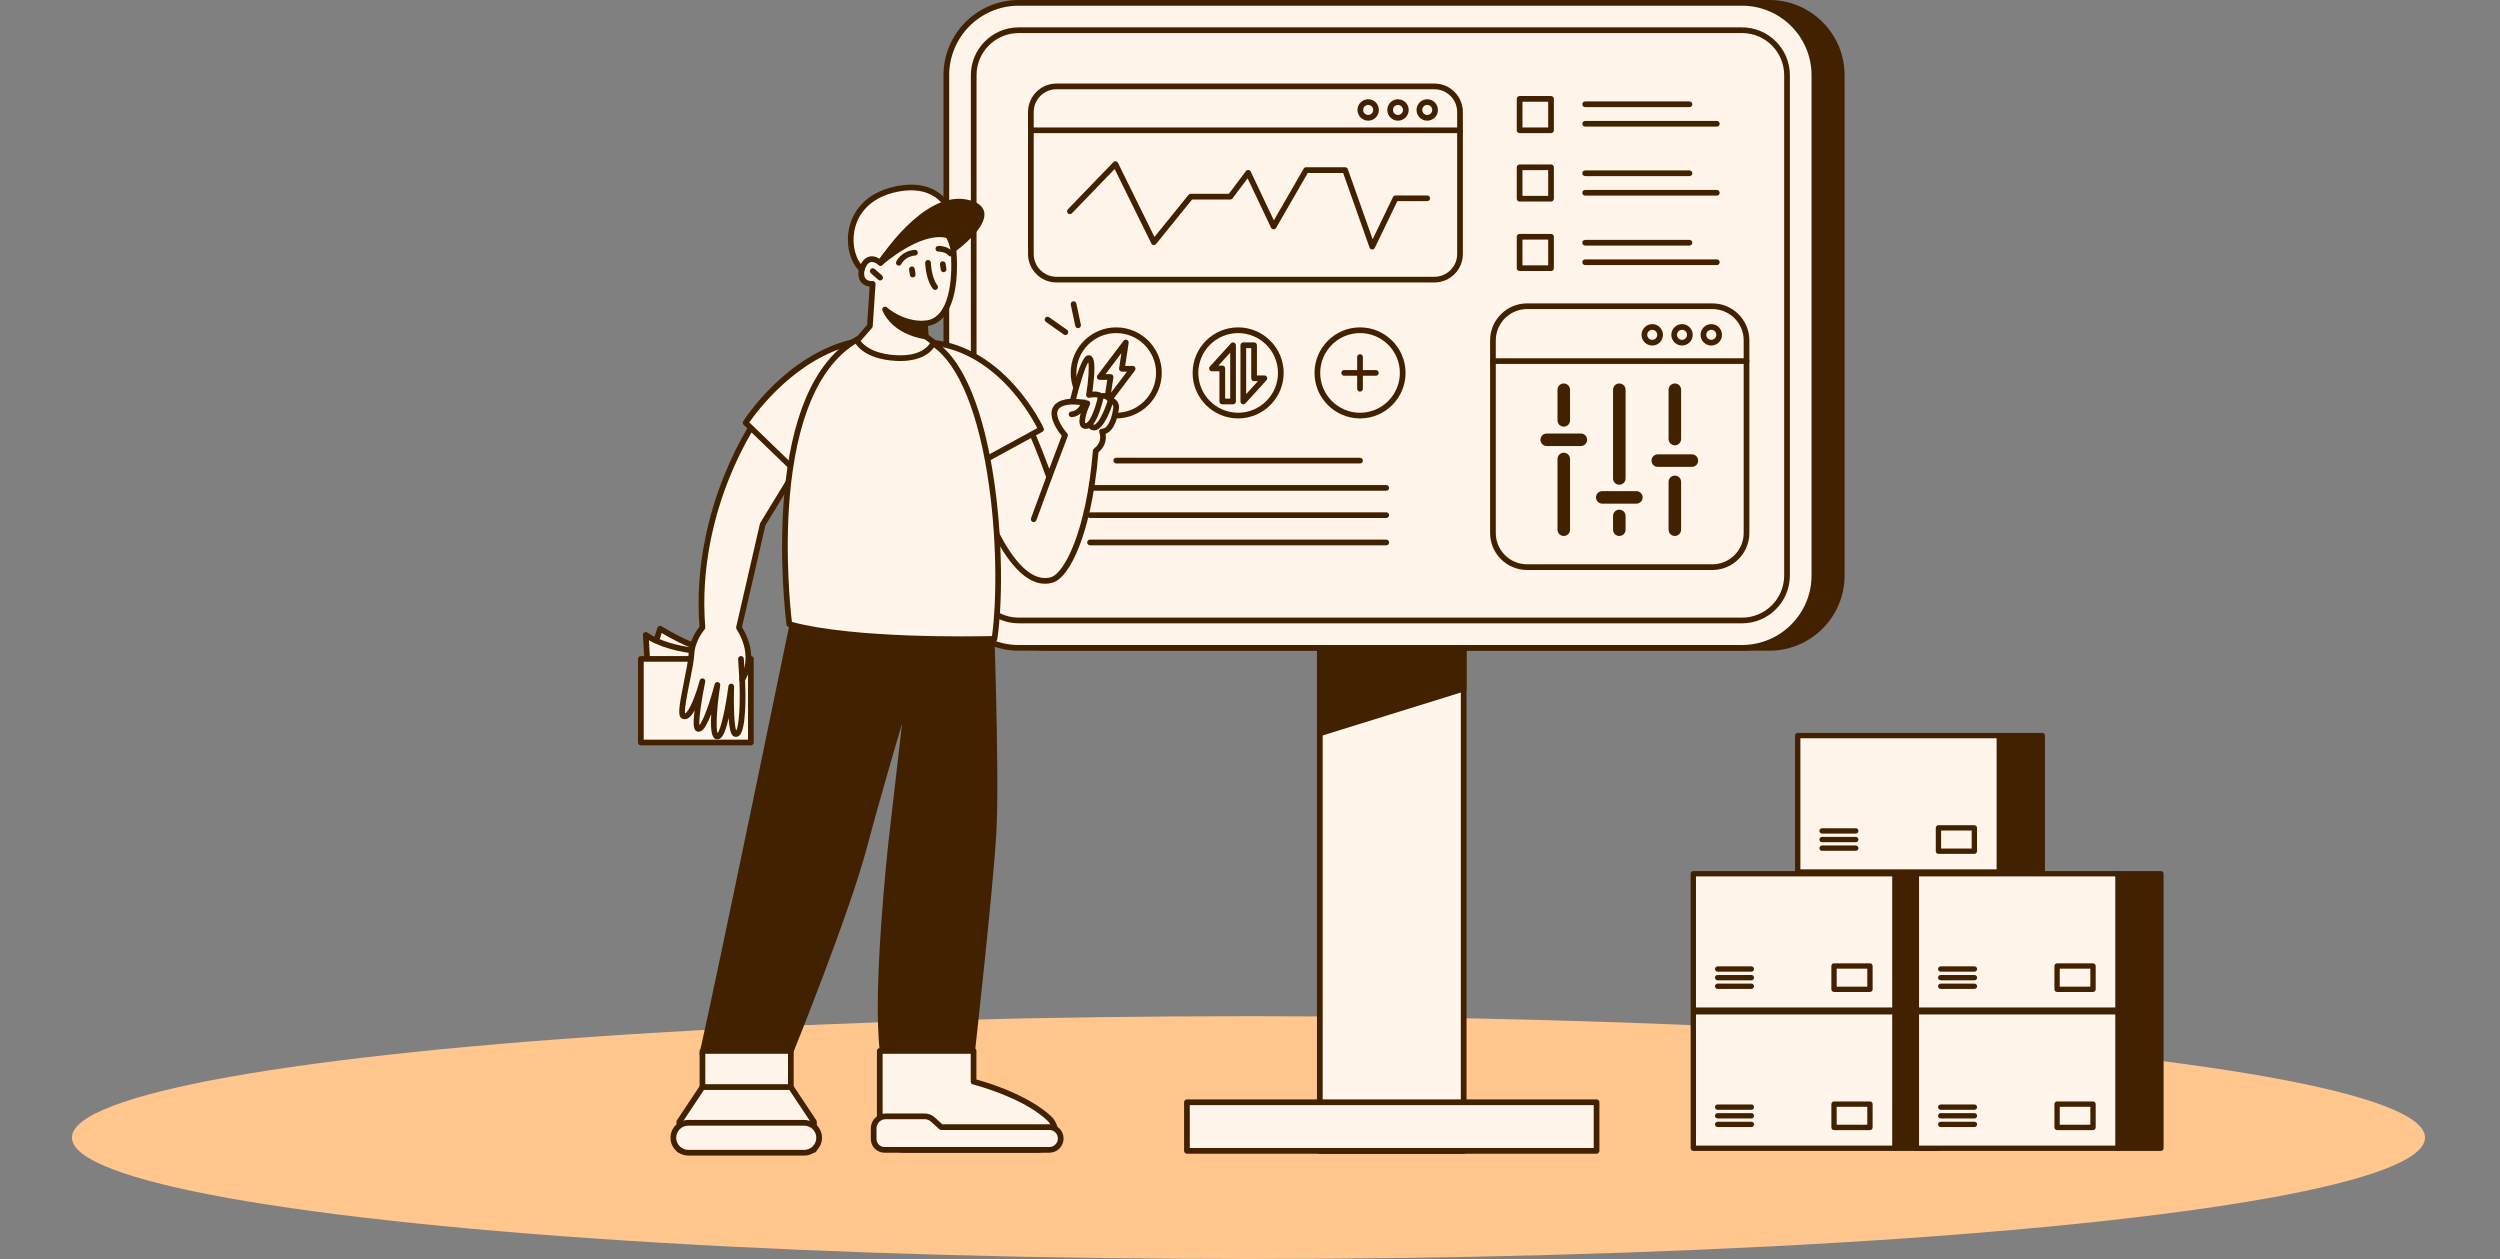 <svg width="556" height="280" viewBox="0 0 556 280" fill="none" xmlns="http://www.w3.org/2000/svg">
<rect x="0" y="0" width="556" height="280" fill="#808080" stroke="none"/>
<ellipse cx="277.662" cy="253" rx="261.662" ry="27" fill="#FFC68D"/>
<g clip-path="url(#clip0_2001_1773)">
<path d="M393.517 0.634H232.643C223.758 0.634 216.555 7.837 216.555 16.723V127.989C216.555 136.875 223.758 144.078 232.643 144.078H393.517C402.403 144.078 409.606 136.875 409.606 127.989V16.723C409.606 7.837 402.403 0.634 393.517 0.634Z" fill="#422100"/>
<path d="M393.517 144.712H232.641C223.421 144.712 215.918 137.211 215.918 127.989V16.723C215.918 7.503 223.418 0 232.641 0H393.517C402.736 0 410.239 7.5 410.239 16.723V127.992C410.239 137.211 402.739 144.714 393.517 144.714V144.712ZM232.641 1.268C224.118 1.268 217.186 8.2 217.186 16.723V127.992C217.186 136.514 224.118 143.446 232.641 143.446H393.517C402.039 143.446 408.972 136.514 408.972 127.992V16.723C408.972 8.2 402.039 1.268 393.517 1.268H232.641Z" fill="#422100"/>
<path d="M387.431 0.634H226.557C217.672 0.634 210.469 7.837 210.469 16.723V127.989C210.469 136.875 217.672 144.078 226.557 144.078H387.431C396.317 144.078 403.52 136.875 403.52 127.989V16.723C403.52 7.837 396.317 0.634 387.431 0.634Z" fill="#FFF5EB"/>
<path d="M387.431 144.712H226.555C217.335 144.712 209.832 137.211 209.832 127.989V16.723C209.832 7.503 217.332 0 226.555 0H387.431C396.651 0 404.154 7.5 404.154 16.723V127.992C404.154 137.211 396.653 144.714 387.431 144.714V144.712ZM226.555 1.268C218.032 1.268 211.1 8.2 211.1 16.723V127.992C211.1 136.514 218.032 143.446 226.555 143.446H387.431C395.953 143.446 402.886 136.514 402.886 127.992V16.723C402.886 8.2 395.953 1.268 387.431 1.268H226.555Z" fill="#422100"/>
<path d="M397.438 127.989V16.723C397.438 11.198 392.959 6.719 387.434 6.719L226.561 6.719C221.036 6.719 216.557 11.198 216.557 16.723V127.989C216.557 133.514 221.036 137.992 226.561 137.992H387.434C392.959 137.992 397.438 133.514 397.438 127.989Z" fill="#FFF5EB"/>
<path d="M387.431 138.626H226.555C220.69 138.626 215.918 133.854 215.918 127.989V16.723C215.918 10.858 220.69 6.086 226.555 6.086H387.431C393.296 6.086 398.068 10.858 398.068 16.723V127.992C398.068 133.857 393.296 138.629 387.431 138.629V138.626ZM226.555 7.353C221.39 7.353 217.186 11.555 217.186 16.723V127.992C217.186 133.157 221.387 137.361 226.555 137.361H387.431C392.596 137.361 396.801 133.159 396.801 127.992V16.723C396.801 11.557 392.599 7.353 387.431 7.353H226.555Z" fill="#422100"/>
<path d="M380.833 68.107H339.619C335.426 68.107 332.027 71.506 332.027 75.699V118.539C332.027 122.731 335.426 126.13 339.619 126.13H380.833C385.026 126.13 388.425 122.731 388.425 118.539V75.699C388.425 71.506 385.026 68.107 380.833 68.107Z" fill="#FFF5EB"/>
<path d="M380.834 126.767H339.62C335.084 126.767 331.395 123.078 331.395 118.541V75.702C331.395 71.165 335.084 67.476 339.62 67.476H380.834C385.371 67.476 389.06 71.165 389.06 75.702V118.541C389.06 123.078 385.371 126.767 380.834 126.767ZM339.623 68.741C335.786 68.741 332.665 71.863 332.665 75.699V118.539C332.665 122.375 335.786 125.497 339.623 125.497H380.837C384.673 125.497 387.795 122.375 387.795 118.539V75.699C387.795 71.863 384.673 68.741 380.837 68.741H339.623Z" fill="#422100"/>
<path d="M388.426 80.943H332.028C331.679 80.943 331.395 80.659 331.395 80.309C331.395 79.959 331.679 79.675 332.028 79.675H388.426C388.776 79.675 389.06 79.959 389.06 80.309C389.06 80.659 388.776 80.943 388.426 80.943Z" fill="#422100"/>
<path d="M347.785 119.2C347.014 119.2 346.391 118.577 346.391 117.806V102.085C346.391 101.314 347.014 100.69 347.785 100.69C348.556 100.69 349.18 101.314 349.18 102.085V117.806C349.18 118.577 348.556 119.2 347.785 119.2Z" fill="#422100"/>
<path d="M347.785 94.886C347.014 94.886 346.391 94.263 346.391 93.492V86.678C346.391 85.908 347.014 85.284 347.785 85.284C348.556 85.284 349.18 85.908 349.18 86.678V93.492C349.18 94.263 348.556 94.886 347.785 94.886Z" fill="#422100"/>
<path d="M360.137 119.2C359.366 119.2 358.742 118.577 358.742 117.806V114.74C358.742 113.969 359.366 113.346 360.137 113.346C360.908 113.346 361.531 113.969 361.531 114.74V117.806C361.531 118.577 360.908 119.2 360.137 119.2Z" fill="#422100"/>
<path d="M360.137 107.803C359.366 107.803 358.742 107.179 358.742 106.408V86.678C358.742 85.908 359.366 85.284 360.137 85.284C360.908 85.284 361.531 85.908 361.531 86.678V106.408C361.531 107.179 360.908 107.803 360.137 107.803Z" fill="#422100"/>
<path d="M372.484 119.201C371.714 119.201 371.09 118.577 371.09 117.806V107.171C371.09 106.401 371.714 105.777 372.484 105.777C373.255 105.777 373.879 106.401 373.879 107.171V117.806C373.879 118.577 373.255 119.201 372.484 119.201Z" fill="#422100"/>
<path d="M372.484 99.032C371.714 99.032 371.09 98.408 371.09 97.638V86.678C371.09 85.908 371.714 85.284 372.484 85.284C373.255 85.284 373.879 85.908 373.879 86.678V97.638C373.879 98.408 373.255 99.032 372.484 99.032Z" fill="#422100"/>
<path d="M351.579 99.199H343.992C343.221 99.199 342.598 98.576 342.598 97.805C342.598 97.034 343.221 96.41 343.992 96.41H351.579C352.35 96.41 352.973 97.034 352.973 97.805C352.973 98.576 352.35 99.199 351.579 99.199Z" fill="#422100"/>
<path d="M363.93 112.015H356.344C355.573 112.015 354.949 111.391 354.949 110.62C354.949 109.849 355.573 109.225 356.344 109.225H363.93C364.701 109.225 365.325 109.849 365.325 110.62C365.325 111.391 364.701 112.015 363.93 112.015Z" fill="#422100"/>
<path d="M376.278 103.834H368.691C367.921 103.834 367.297 103.211 367.297 102.44C367.297 101.669 367.921 101.045 368.691 101.045H376.278C377.049 101.045 377.673 101.669 377.673 102.44C377.673 103.211 377.049 103.834 376.278 103.834Z" fill="#422100"/>
<path d="M374.083 76.211C375.048 76.211 375.83 75.429 375.83 74.464C375.83 73.499 375.048 72.717 374.083 72.717C373.118 72.717 372.336 73.499 372.336 74.464C372.336 75.429 373.118 76.211 374.083 76.211Z" fill="#FFF5EB"/>
<path d="M374.084 76.845C372.771 76.845 371.703 75.778 371.703 74.464C371.703 73.151 372.771 72.083 374.084 72.083C375.398 72.083 376.465 73.151 376.465 74.464C376.465 75.778 375.398 76.845 374.084 76.845ZM374.084 73.351C373.47 73.351 372.971 73.851 372.971 74.464C372.971 75.078 373.47 75.577 374.084 75.577C374.698 75.577 375.197 75.078 375.197 74.464C375.197 73.851 374.698 73.351 374.084 73.351Z" fill="#422100"/>
<path d="M367.458 76.211C368.423 76.211 369.205 75.429 369.205 74.464C369.205 73.499 368.423 72.717 367.458 72.717C366.493 72.717 365.711 73.499 365.711 74.464C365.711 75.429 366.493 76.211 367.458 76.211Z" fill="#FFF5EB"/>
<path d="M367.459 76.845C366.146 76.845 365.078 75.778 365.078 74.464C365.078 73.151 366.146 72.083 367.459 72.083C368.773 72.083 369.84 73.151 369.84 74.464C369.84 75.778 368.773 76.845 367.459 76.845ZM367.459 73.351C366.845 73.351 366.346 73.851 366.346 74.464C366.346 75.078 366.845 75.577 367.459 75.577C368.073 75.577 368.572 75.078 368.572 74.464C368.572 73.851 368.073 73.351 367.459 73.351Z" fill="#422100"/>
<path d="M380.591 76.211C381.556 76.211 382.338 75.429 382.338 74.464C382.338 73.499 381.556 72.717 380.591 72.717C379.626 72.717 378.844 73.499 378.844 74.464C378.844 75.429 379.626 76.211 380.591 76.211Z" fill="#FFF5EB"/>
<path d="M380.592 76.845C379.278 76.845 378.211 75.778 378.211 74.464C378.211 73.151 379.278 72.083 380.592 72.083C381.905 72.083 382.973 73.151 382.973 74.464C382.973 75.778 381.905 76.845 380.592 76.845ZM380.592 73.351C379.978 73.351 379.479 73.851 379.479 74.464C379.479 75.078 379.978 75.577 380.592 75.577C381.206 75.577 381.705 75.078 381.705 74.464C381.705 73.851 381.206 73.351 380.592 73.351Z" fill="#422100"/>
<path d="M319.015 19.218H234.958C231.814 19.218 229.266 21.766 229.266 24.91V56.494C229.266 59.638 231.814 62.187 234.958 62.187H319.015C322.159 62.187 324.707 59.638 324.707 56.494V24.91C324.707 21.766 322.159 19.218 319.015 19.218Z" fill="#FFF5EB"/>
<path d="M319.016 62.821H234.959C231.47 62.821 228.633 59.983 228.633 56.494V24.908C228.633 21.419 231.47 18.581 234.959 18.581H319.016C322.505 18.581 325.342 21.419 325.342 24.908V56.494C325.342 59.983 322.505 62.821 319.016 62.821ZM234.957 19.852C232.167 19.852 229.898 22.121 229.898 24.91V56.497C229.898 59.286 232.167 61.555 234.957 61.555H319.013C321.802 61.555 324.072 59.286 324.072 56.497V24.91C324.072 22.121 321.802 19.852 319.013 19.852H234.957Z" fill="#422100"/>
<path d="M324.708 29.609H229.267C228.917 29.609 228.633 29.325 228.633 28.975C228.633 28.625 228.917 28.341 229.267 28.341H324.708C325.058 28.341 325.342 28.625 325.342 28.975C325.342 29.325 325.058 29.609 324.708 29.609Z" fill="#422100"/>
<path d="M310.911 26.203C311.876 26.203 312.658 25.421 312.658 24.456C312.658 23.491 311.876 22.709 310.911 22.709C309.946 22.709 309.164 23.491 309.164 24.456C309.164 25.421 309.946 26.203 310.911 26.203Z" fill="#FFF5EB"/>
<path d="M310.912 26.837C309.599 26.837 308.531 25.77 308.531 24.456C308.531 23.143 309.599 22.075 310.912 22.075C312.226 22.075 313.293 23.143 313.293 24.456C313.293 25.77 312.226 26.837 310.912 26.837ZM310.912 23.341C310.299 23.341 309.799 23.84 309.799 24.454C309.799 25.067 310.299 25.567 310.912 25.567C311.526 25.567 312.025 25.067 312.025 24.454C312.025 23.84 311.526 23.341 310.912 23.341Z" fill="#422100"/>
<path d="M304.282 26.203C305.247 26.203 306.029 25.421 306.029 24.456C306.029 23.491 305.247 22.709 304.282 22.709C303.317 22.709 302.535 23.491 302.535 24.456C302.535 25.421 303.317 26.203 304.282 26.203Z" fill="#FFF5EB"/>
<path d="M304.283 26.837C302.97 26.837 301.902 25.77 301.902 24.456C301.902 23.143 302.97 22.075 304.283 22.075C305.597 22.075 306.664 23.143 306.664 24.456C306.664 25.77 305.597 26.837 304.283 26.837ZM304.283 23.341C303.67 23.341 303.17 23.84 303.17 24.454C303.17 25.067 303.67 25.567 304.283 25.567C304.897 25.567 305.396 25.067 305.396 24.454C305.396 23.84 304.897 23.341 304.283 23.341Z" fill="#422100"/>
<path d="M317.419 26.203C318.384 26.203 319.166 25.421 319.166 24.456C319.166 23.491 318.384 22.709 317.419 22.709C316.454 22.709 315.672 23.491 315.672 24.456C315.672 25.421 316.454 26.203 317.419 26.203Z" fill="#FFF5EB"/>
<path d="M317.416 26.837C316.103 26.837 315.035 25.77 315.035 24.456C315.035 23.143 316.103 22.075 317.416 22.075C318.73 22.075 319.797 23.143 319.797 24.456C319.797 25.77 318.73 26.837 317.416 26.837ZM317.416 23.341C316.802 23.341 316.303 23.84 316.303 24.454C316.303 25.067 316.802 25.567 317.416 25.567C318.03 25.567 318.529 25.067 318.529 24.454C318.529 23.84 318.03 23.341 317.416 23.341Z" fill="#422100"/>
<path d="M305.187 55.485C305.187 55.485 305.164 55.485 305.151 55.485C304.895 55.472 304.675 55.305 304.589 55.064L298.713 38.468H290.85L283.804 50.685C283.687 50.89 283.464 51.012 283.228 51.002C282.993 50.992 282.782 50.852 282.681 50.639L277.467 39.657L274.12 44.12C274.001 44.28 273.813 44.374 273.613 44.374H265.119L257.114 54.26C256.977 54.428 256.764 54.516 256.551 54.491C256.335 54.468 256.148 54.336 256.054 54.141L247.897 37.596L238.401 47.432C238.157 47.683 237.757 47.69 237.506 47.447C237.255 47.203 237.247 46.803 237.49 46.552L247.613 36.067C247.755 35.92 247.963 35.849 248.165 35.882C248.368 35.915 248.546 36.042 248.637 36.227L256.754 52.691L264.325 43.339C264.444 43.19 264.627 43.103 264.817 43.103H273.296L277.082 38.055C277.216 37.877 277.432 37.781 277.652 37.804C277.873 37.827 278.066 37.961 278.162 38.164L283.307 49.004L289.933 37.517C290.047 37.322 290.255 37.2 290.483 37.2H299.16C299.429 37.2 299.667 37.37 299.758 37.624L305.276 53.208L309.797 43.826C309.903 43.608 310.124 43.468 310.367 43.468H317.416C317.766 43.468 318.05 43.752 318.05 44.102C318.05 44.452 317.766 44.736 317.416 44.736H310.765L305.757 55.13C305.651 55.35 305.428 55.487 305.187 55.487V55.485Z" fill="#422100"/>
<path d="M344.947 21.989H337.961V28.975H344.947V21.989Z" fill="#FFF5EB"/>
<path d="M344.948 29.609H337.962C337.612 29.609 337.328 29.325 337.328 28.975V21.989C337.328 21.639 337.612 21.355 337.962 21.355H344.948C345.298 21.355 345.582 21.639 345.582 21.989V28.975C345.582 29.325 345.298 29.609 344.948 29.609ZM338.596 28.341H344.314V22.623H338.596V28.341Z" fill="#422100"/>
<path d="M344.947 37.211H337.961V44.196H344.947V37.211Z" fill="#FFF5EB"/>
<path d="M344.948 44.828H337.962C337.612 44.828 337.328 44.544 337.328 44.194V37.208C337.328 36.858 337.612 36.574 337.962 36.574H344.948C345.298 36.574 345.582 36.858 345.582 37.208V44.194C345.582 44.544 345.298 44.828 344.948 44.828ZM338.596 43.56H344.314V37.842H338.596V43.56Z" fill="#422100"/>
<path d="M344.947 52.66H337.961V59.646H344.947V52.66Z" fill="#FFF5EB"/>
<path d="M344.948 60.277H337.962C337.612 60.277 337.328 59.993 337.328 59.643V52.658C337.328 52.308 337.612 52.024 337.962 52.024H344.948C345.298 52.024 345.582 52.308 345.582 52.658V59.643C345.582 59.993 345.298 60.277 344.948 60.277ZM338.596 59.01H344.314V53.292H338.596V59.01Z" fill="#422100"/>
<path d="M375.739 23.825H352.54C352.19 23.825 351.906 23.541 351.906 23.191C351.906 22.841 352.19 22.557 352.54 22.557H375.739C376.089 22.557 376.373 22.841 376.373 23.191C376.373 23.541 376.089 23.825 375.739 23.825Z" fill="#422100"/>
<path d="M381.824 28.161H352.54C352.19 28.161 351.906 27.877 351.906 27.527C351.906 27.177 352.19 26.893 352.54 26.893H381.824C382.174 26.893 382.458 27.177 382.458 27.527C382.458 27.877 382.174 28.161 381.824 28.161Z" fill="#422100"/>
<path d="M375.739 39.168H352.54C352.19 39.168 351.906 38.884 351.906 38.534C351.906 38.184 352.19 37.9 352.54 37.9H375.739C376.089 37.9 376.373 38.184 376.373 38.534C376.373 38.884 376.089 39.168 375.739 39.168Z" fill="#422100"/>
<path d="M381.824 43.507H352.54C352.19 43.507 351.906 43.223 351.906 42.873C351.906 42.523 352.19 42.239 352.54 42.239H381.824C382.174 42.239 382.458 42.523 382.458 42.873C382.458 43.223 382.174 43.507 381.824 43.507Z" fill="#422100"/>
<path d="M375.739 54.615H352.54C352.19 54.615 351.906 54.331 351.906 53.981C351.906 53.631 352.19 53.347 352.54 53.347H375.739C376.089 53.347 376.373 53.631 376.373 53.981C376.373 54.331 376.089 54.615 375.739 54.615Z" fill="#422100"/>
<path d="M381.824 58.954H352.54C352.19 58.954 351.906 58.67 351.906 58.32C351.906 57.97 352.19 57.686 352.54 57.686H381.824C382.174 57.686 382.458 57.97 382.458 58.32C382.458 58.67 382.174 58.954 381.824 58.954Z" fill="#422100"/>
<path d="M248.249 92.424C253.49 92.424 257.74 88.175 257.74 82.933C257.74 77.692 253.49 73.442 248.249 73.442C243.007 73.442 238.758 77.692 238.758 82.933C238.758 88.175 243.007 92.424 248.249 92.424Z" fill="#FFF5EB"/>
<path d="M248.25 93.058C242.666 93.058 238.125 88.517 238.125 82.933C238.125 77.35 242.666 72.808 248.25 72.808C253.833 72.808 258.375 77.35 258.375 82.933C258.375 88.517 253.833 93.058 248.25 93.058ZM248.25 74.079C243.366 74.079 239.393 78.052 239.393 82.936C239.393 87.82 243.366 91.793 248.25 91.793C253.133 91.793 257.107 87.82 257.107 82.936C257.107 78.052 253.133 74.079 248.25 74.079Z" fill="#422100"/>
<path d="M251.908 82.02H249.509L250.391 76.176L244.59 83.846H246.989L246.104 89.693L251.908 82.02Z" fill="#FFF5EB"/>
<path d="M246.104 90.327C246.02 90.327 245.936 90.312 245.858 90.276C245.592 90.165 245.434 89.883 245.477 89.597L246.251 84.48H244.587C244.347 84.48 244.126 84.343 244.019 84.127C243.913 83.912 243.936 83.653 244.08 83.463L249.882 75.79C250.057 75.56 250.366 75.476 250.632 75.588C250.899 75.699 251.056 75.981 251.013 76.267L250.239 81.384H251.903C252.144 81.384 252.364 81.521 252.471 81.736C252.577 81.952 252.554 82.211 252.41 82.401L246.608 90.074C246.487 90.236 246.296 90.325 246.101 90.325L246.104 90.327ZM245.863 83.212H246.989C247.174 83.212 247.349 83.293 247.47 83.433C247.59 83.572 247.645 83.757 247.618 83.94L247.108 87.317L250.637 82.652H249.512C249.327 82.652 249.152 82.571 249.03 82.431C248.911 82.292 248.855 82.107 248.883 81.924L249.392 78.546L245.863 83.212Z" fill="#422100"/>
<path d="M275.366 92.424C280.608 92.424 284.857 88.175 284.857 82.933C284.857 77.692 280.608 73.442 275.366 73.442C270.124 73.442 265.875 77.692 265.875 82.933C265.875 88.175 270.124 92.424 275.366 92.424Z" fill="#FFF5EB"/>
<path d="M275.363 93.058C269.78 93.058 265.238 88.517 265.238 82.933C265.238 77.35 269.78 72.808 275.363 72.808C280.947 72.808 285.488 77.35 285.488 82.933C285.488 88.517 280.947 93.058 275.363 93.058ZM275.363 74.079C270.479 74.079 266.506 78.052 266.506 82.936C266.506 87.82 270.479 91.793 275.363 91.793C280.247 91.793 284.22 87.82 284.22 82.936C284.22 78.052 280.247 74.079 275.363 74.079Z" fill="#422100"/>
<path d="M274.23 76.784V89.288H271.834V81.937H269.547L274.23 76.784Z" fill="#FFF5EB"/>
<path d="M274.232 89.921H271.836C271.486 89.921 271.202 89.638 271.202 89.288V82.571H269.549C269.298 82.571 269.07 82.424 268.968 82.193C268.867 81.962 268.91 81.696 269.08 81.511L273.763 76.358C273.938 76.166 274.217 76.1 274.46 76.194C274.704 76.287 274.866 76.523 274.866 76.784V89.288C274.866 89.638 274.582 89.921 274.232 89.921ZM272.47 88.654H273.598V78.425L270.982 81.303H271.836C272.186 81.303 272.47 81.587 272.47 81.937V88.654Z" fill="#422100"/>
<path d="M276.516 89.288V76.784H278.912V84.135H281.199L276.516 89.288Z" fill="#FFF5EB"/>
<path d="M276.513 89.921C276.437 89.921 276.358 89.909 276.285 89.878C276.041 89.784 275.879 89.549 275.879 89.288V76.784C275.879 76.434 276.163 76.15 276.513 76.15H278.909C279.259 76.15 279.543 76.434 279.543 76.784V83.501H281.196C281.447 83.501 281.675 83.648 281.777 83.879C281.878 84.11 281.835 84.376 281.665 84.561L276.982 89.713C276.86 89.848 276.688 89.921 276.513 89.921ZM277.147 77.418V87.647L279.764 84.769H278.909C278.559 84.769 278.275 84.485 278.275 84.135V77.418H277.147Z" fill="#422100"/>
<path d="M302.475 92.424C307.717 92.424 311.966 88.175 311.966 82.933C311.966 77.692 307.717 73.442 302.475 73.442C297.234 73.442 292.984 77.692 292.984 82.933C292.984 88.175 297.234 92.424 302.475 92.424Z" fill="#FFF5EB"/>
<path d="M302.472 93.058C296.889 93.058 292.348 88.517 292.348 82.933C292.348 77.35 296.889 72.808 302.472 72.808C308.056 72.808 312.597 77.35 312.597 82.933C312.597 88.517 308.056 93.058 302.472 93.058ZM302.472 74.079C297.589 74.079 293.615 78.052 293.615 82.936C293.615 87.82 297.589 91.793 302.472 91.793C307.356 91.793 311.329 87.82 311.329 82.936C311.329 78.052 307.356 74.079 302.472 74.079Z" fill="#422100"/>
<path d="M302.47 87.097C302.12 87.097 301.836 86.813 301.836 86.463V79.406C301.836 79.056 302.12 78.772 302.47 78.772C302.82 78.772 303.104 79.056 303.104 79.406V86.463C303.104 86.813 302.82 87.097 302.47 87.097Z" fill="#422100"/>
<path d="M305.999 83.567H298.943C298.593 83.567 298.309 83.283 298.309 82.933C298.309 82.583 298.593 82.299 298.943 82.299H305.999C306.349 82.299 306.633 82.583 306.633 82.933C306.633 83.283 306.349 83.567 305.999 83.567Z" fill="#422100"/>
<path d="M302.474 103.074H248.247C247.897 103.074 247.613 102.79 247.613 102.44C247.613 102.09 247.897 101.806 248.247 101.806H302.474C302.824 101.806 303.108 102.09 303.108 102.44C303.108 102.79 302.824 103.074 302.474 103.074Z" fill="#422100"/>
<path d="M308.301 109.142H242.423C242.073 109.142 241.789 108.858 241.789 108.508C241.789 108.158 242.073 107.874 242.423 107.874H308.301C308.651 107.874 308.935 108.158 308.935 108.508C308.935 108.858 308.651 109.142 308.301 109.142Z" fill="#422100"/>
<path d="M308.301 115.209H242.423C242.073 115.209 241.789 114.925 241.789 114.576C241.789 114.226 242.073 113.942 242.423 113.942H308.301C308.651 113.942 308.935 114.226 308.935 114.576C308.935 114.925 308.651 115.209 308.301 115.209Z" fill="#422100"/>
<path d="M308.301 121.275H242.423C242.073 121.275 241.789 120.991 241.789 120.641C241.789 120.291 242.073 120.007 242.423 120.007H308.301C308.651 120.007 308.935 120.291 308.935 120.641C308.935 120.991 308.651 121.275 308.301 121.275Z" fill="#422100"/>
<path d="M325.526 144.618H293.531V255.988H325.526V144.618Z" fill="#FFF5EB"/>
<path d="M325.523 256.625H293.528C293.179 256.625 292.895 256.341 292.895 255.991V144.62C292.895 144.27 293.179 143.986 293.528 143.986H325.523C325.873 143.986 326.157 144.27 326.157 144.62V255.991C326.157 256.341 325.873 256.625 325.523 256.625ZM294.162 255.357H324.889V145.254H294.162V255.357Z" fill="#422100"/>
<path d="M355.076 245.143H263.973V255.948H355.076V245.143Z" fill="#FFF5EB"/>
<path d="M355.077 256.584H263.974C263.624 256.584 263.34 256.3 263.34 255.95V245.143C263.34 244.793 263.624 244.509 263.974 244.509H355.077C355.427 244.509 355.711 244.793 355.711 245.143V255.95C355.711 256.3 355.427 256.584 355.077 256.584ZM264.608 255.316H354.443V245.777H264.608V255.316Z" fill="#422100"/>
<path d="M293.531 163.095L325.526 153.155V144.618H293.531V163.095Z" fill="#422100"/>
<path d="M293.528 163.729C293.394 163.729 293.262 163.686 293.153 163.605C292.991 163.485 292.895 163.295 292.895 163.095V144.618C292.895 144.268 293.179 143.984 293.528 143.984H325.523C325.873 143.984 326.157 144.268 326.157 144.618V153.153C326.157 153.429 325.977 153.675 325.711 153.759L293.716 163.701C293.655 163.721 293.592 163.729 293.528 163.729ZM294.162 145.252V162.235L324.889 152.689V145.254H294.162V145.252Z" fill="#422100"/>
<path fill-rule="evenodd" clip-rule="evenodd" d="M247.037 89.014C245.863 87.477 244.839 88.223 244.839 88.223C244.448 87.386 242.202 87.84 242.202 87.84C242.202 87.84 243.467 80.022 242.202 79.657C240.937 79.292 238.54 89.288 238.54 89.288C230.543 89.65 236.859 96.798 236.859 96.798L233.34 106.117C231.121 99.76 228.73 94.572 228.73 94.572L215.172 102.164C215.172 102.164 222.165 127.591 231.529 129.123C231.529 129.123 231.603 129.135 231.737 129.148C232.293 129.216 232.855 129.206 233.426 129.097C233.5 129.082 233.565 129.062 233.636 129.044C237.219 128.41 242.217 118.409 243.685 100.264C246.124 98.457 245.085 95.972 245.085 95.972C247.524 95.972 248.112 91.362 248.112 91.362C248.701 89.374 247.027 89.011 247.027 89.011L247.037 89.014Z" fill="#FFF5EB"/>
<path d="M232.432 129.825C232.176 129.825 231.92 129.81 231.662 129.777C231.512 129.764 231.421 129.746 231.421 129.746C221.773 128.169 214.85 103.386 214.561 102.331C214.485 102.05 214.609 101.753 214.863 101.611L228.421 94.019C228.576 93.933 228.758 93.915 228.926 93.968C229.093 94.022 229.232 94.146 229.306 94.306C229.329 94.354 231.332 98.718 233.355 104.276L236.132 96.922C235.328 95.941 233.15 92.977 234.081 90.779C234.595 89.564 235.924 88.862 238.031 88.682C238.749 85.748 240.321 79.913 241.639 79.148C241.939 78.973 242.205 78.996 242.375 79.044C243.148 79.267 243.602 80.182 243.305 83.93C243.209 85.144 243.057 86.329 242.95 87.092C243.62 87.038 244.459 87.076 244.997 87.462C245.618 87.3 246.528 87.414 247.408 88.463C247.715 88.578 248.237 88.844 248.574 89.412C248.914 89.982 248.97 90.682 248.739 91.491C248.668 92.001 248.07 95.728 245.884 96.474C246.077 97.602 245.884 99.281 244.297 100.592C243.43 111.003 241.51 117.677 240.047 121.45C238.145 126.349 235.919 129.265 233.774 129.663L233.726 129.675C233.667 129.691 233.609 129.706 233.548 129.718C233.183 129.789 232.808 129.825 232.43 129.825H232.432ZM215.92 102.473C216.935 105.942 223.459 127.163 231.634 128.499C231.649 128.501 231.705 128.509 231.799 128.519C232.326 128.585 232.828 128.57 233.31 128.476C233.34 128.471 233.371 128.461 233.399 128.453L233.49 128.43C233.502 128.428 233.515 128.425 233.528 128.423C236.492 127.898 241.571 118.572 243.057 100.216C243.072 100.034 243.163 99.866 243.31 99.757C245.329 98.261 244.538 96.301 244.505 96.218C244.423 96.022 244.444 95.799 244.563 95.622C244.682 95.444 244.877 95.34 245.09 95.34C246.622 95.34 247.355 92.335 247.489 91.283C247.494 91.25 247.499 91.217 247.509 91.184C247.651 90.708 247.641 90.33 247.484 90.064C247.289 89.736 246.903 89.635 246.901 89.635C246.754 89.602 246.622 89.521 246.531 89.402C245.752 88.385 245.212 88.735 245.207 88.737C245.055 88.849 244.86 88.887 244.677 88.839C244.494 88.791 244.342 88.664 244.261 88.494C244.119 88.339 243.219 88.284 242.324 88.463C242.119 88.504 241.908 88.443 241.759 88.299C241.609 88.154 241.54 87.946 241.573 87.741C242.078 84.625 242.258 81.605 242.035 80.54C241.287 81.719 240.022 85.821 239.157 89.437C239.091 89.711 238.853 89.909 238.569 89.924C237.293 89.982 235.681 90.264 235.252 91.278C234.608 92.797 236.538 95.477 237.336 96.382C237.491 96.557 237.537 96.806 237.453 97.026L233.934 106.345C233.84 106.593 233.601 106.756 233.333 106.756C233.066 106.753 232.831 106.583 232.742 106.33C231 101.337 229.134 97.029 228.436 95.467L215.92 102.476V102.473Z" fill="#422100"/>
<path fill-rule="evenodd" clip-rule="evenodd" d="M145.605 143.677C145.605 143.497 146.81 139.82 146.81 139.82C146.81 139.82 152.655 143.555 157.655 144.701L152.655 148.378L145.605 143.68V143.677Z" fill="#FFF5EB"/>
<path d="M152.652 149.012C152.53 149.012 152.406 148.977 152.299 148.906L145.25 144.207C145.073 144.09 144.969 143.893 144.969 143.68C144.969 143.56 144.969 143.398 146.206 139.625C146.267 139.44 146.412 139.29 146.597 139.224C146.782 139.159 146.985 139.181 147.152 139.288C147.21 139.323 152.964 142.977 157.797 144.085C158.037 144.141 158.225 144.331 158.276 144.575C158.327 144.818 158.23 145.067 158.03 145.214L153.03 148.89C152.918 148.972 152.786 149.015 152.654 149.015L152.652 149.012ZM146.33 143.403L152.634 147.605L156.212 144.975C152.497 143.862 148.694 141.704 147.16 140.784C146.817 141.839 146.49 142.863 146.33 143.403Z" fill="#422100"/>
<path fill-rule="evenodd" clip-rule="evenodd" d="M159.645 145.064C159.645 145.064 149.462 145.244 143.617 141.207L144.16 150.546L159.645 145.064Z" fill="#FFF5EB"/>
<path d="M144.16 151.18C144.035 151.18 143.914 151.145 143.81 151.074C143.645 150.962 143.538 150.782 143.528 150.582L142.986 141.243C142.97 141.002 143.097 140.771 143.308 140.655C143.518 140.535 143.779 140.548 143.98 140.685C149.586 144.557 159.533 144.433 159.635 144.428H159.645C159.952 144.428 160.213 144.646 160.269 144.95C160.324 145.257 160.149 145.556 159.855 145.66L144.37 151.142C144.302 151.167 144.231 151.178 144.16 151.178V151.18ZM144.319 142.397L144.743 149.666L156.321 145.566C153.08 145.31 148.115 144.56 144.319 142.394V142.397Z" fill="#422100"/>
<path d="M166.995 146.54H142.531V165.129H166.995V146.54Z" fill="#FFF5EB"/>
<path d="M166.992 165.762H142.528C142.179 165.762 141.895 165.479 141.895 165.129V146.54C141.895 146.19 142.179 145.906 142.528 145.906H166.992C167.342 145.906 167.626 146.19 167.626 146.54V165.129C167.626 165.479 167.342 165.762 166.992 165.762ZM143.162 164.495H166.358V147.174H143.162V164.495Z" fill="#422100"/>
<path fill-rule="evenodd" clip-rule="evenodd" d="M177.878 103.069L168.6 92.706C168.6 92.706 154.035 112.859 156.221 139.582C156.221 139.582 153.898 142.171 153.764 145.561C153.635 148.769 150.845 158.653 151.956 159.241C153.906 160.273 156.221 151.512 156.221 151.512C156.221 151.512 154.081 161.772 155.255 162.086C156.911 162.532 159.548 152.324 159.548 152.324C159.548 152.324 157.74 163.803 159.548 163.803C161.219 163.803 162.621 152.686 162.621 152.686C162.621 152.686 162.258 162.946 163.559 163.23C165.643 163.686 165.06 151.107 165.06 151.107C165.06 151.107 168.585 146.362 164.338 139.582L169.622 116.627L177.875 103.069H177.878Z" fill="#FFF5EB"/>
<path d="M159.551 164.436C159.239 164.436 158.948 164.297 158.732 164.043C158.111 163.316 158.04 161.148 158.175 158.815C157.487 160.585 156.706 162.129 155.966 162.56C155.606 162.77 155.294 162.75 155.094 162.697C154.351 162.497 154.024 161.645 154.478 157.998C153.978 158.886 153.43 159.581 152.857 159.832C152.452 160.009 152.038 159.999 151.663 159.799C150.707 159.294 150.907 157.544 152.157 151.35C152.614 149.086 153.085 146.745 153.134 145.533C153.255 142.488 154.995 140.087 155.57 139.372C154.495 125.552 157.926 113.543 161.004 105.883C164.361 97.528 167.937 92.541 168.086 92.333C168.198 92.178 168.375 92.082 168.568 92.072C168.758 92.061 168.946 92.14 169.073 92.282L178.351 102.645C178.538 102.853 178.566 103.16 178.419 103.398L170.219 116.868L165.016 139.47C168.809 145.726 166.344 150.29 165.705 151.287C165.827 154.091 166.035 162.223 164.412 163.595C164.128 163.835 163.778 163.927 163.426 163.848C162.855 163.724 162.285 163.267 162.052 159.69C161.162 163.589 160.398 164.436 159.549 164.436H159.551ZM159.551 151.69C159.594 151.69 159.638 151.695 159.681 151.702C160.013 151.771 160.231 152.088 160.178 152.422C159.485 156.827 159.118 161.918 159.597 163.054C160.37 162.083 161.433 157.055 161.996 152.605C162.039 152.268 162.338 152.029 162.675 152.052C163.013 152.08 163.269 152.367 163.258 152.706C163.119 156.685 163.264 161.295 163.73 162.469C164.361 161.434 164.681 156.485 164.432 151.132C164.425 150.985 164.471 150.843 164.557 150.724C164.689 150.544 167.754 146.218 163.806 139.914C163.717 139.772 163.687 139.6 163.725 139.435L169.009 116.477C169.025 116.411 169.05 116.348 169.085 116.29L177.095 103.135L168.67 93.725C167.599 95.34 164.785 99.866 162.166 106.388C159.125 113.962 155.738 125.857 156.856 139.524C156.871 139.696 156.813 139.869 156.696 139.998C156.676 140.021 154.526 142.468 154.401 145.579C154.348 146.892 153.889 149.177 153.4 151.596C152.903 154.066 152.163 157.73 152.35 158.668C153.385 158.214 154.881 154.114 155.611 151.345C155.7 151.013 156.037 150.81 156.369 150.891C156.704 150.97 156.914 151.302 156.843 151.636C156.05 155.445 155.39 159.895 155.553 161.274C156.367 160.344 157.83 156.452 158.938 152.161C159.011 151.877 159.267 151.687 159.551 151.687V151.69Z" fill="#422100"/>
<path fill-rule="evenodd" clip-rule="evenodd" d="M189.503 76.13C174.956 79.655 165.828 94.029 165.828 94.029L176.944 104.755L182.926 101.02C182.926 101.02 195.756 74.616 189.501 76.133L189.503 76.13Z" fill="#FFF5EB"/>
<path d="M176.946 105.389C176.786 105.389 176.626 105.328 176.505 105.211L165.388 94.486C165.173 94.278 165.132 93.943 165.295 93.689C165.672 93.094 174.727 79.059 189.355 75.514C190.42 75.255 191.014 75.661 191.323 76.049C192.099 77.013 192.641 79.52 188.412 90.14C186.14 95.847 183.523 101.241 183.498 101.296C183.445 101.403 183.364 101.494 183.265 101.558L177.283 105.293C177.179 105.356 177.062 105.389 176.948 105.389H176.946ZM166.651 93.943L177.029 103.956L182.435 100.579C182.887 99.638 185.202 94.777 187.235 89.665C191.356 79.315 190.648 77.236 190.334 76.845C190.286 76.784 190.157 76.625 189.652 76.749C176.931 79.832 168.299 91.549 166.651 93.943Z" fill="#422100"/>
<path fill-rule="evenodd" clip-rule="evenodd" d="M206.521 76.13C223.188 77.279 231.533 95.475 231.533 95.475L216.801 103.518L217.184 99.559C217.184 99.559 200.101 75.686 206.521 76.13Z" fill="#FFF5EB"/>
<path d="M216.801 104.154C216.679 104.154 216.558 104.119 216.451 104.05C216.256 103.921 216.147 103.693 216.17 103.459L216.53 99.737C215.85 98.776 212.787 94.412 209.95 89.759C203.999 79.999 204.113 77.436 204.714 76.356C204.955 75.922 205.472 75.425 206.565 75.499C213.548 75.981 220.184 79.546 225.749 85.814C229.933 90.522 232.02 95.023 232.109 95.213C232.248 95.515 232.129 95.875 231.837 96.035L217.105 104.078C217.012 104.129 216.905 104.157 216.801 104.157V104.154ZM206.349 76.759C205.941 76.759 205.855 76.914 205.822 76.975C205.576 77.413 205.228 79.584 211.033 89.097C214.207 94.303 217.663 99.144 217.699 99.192C217.787 99.316 217.828 99.468 217.815 99.62L217.549 102.387L230.696 95.208C230.019 93.885 228.031 90.279 224.781 86.625C221.058 82.444 214.861 77.337 206.479 76.761C206.433 76.759 206.39 76.756 206.349 76.756V76.759Z" fill="#422100"/>
<path d="M177.158 134.346C177.158 134.346 160.04 217.581 156.219 234.291C156.219 234.291 171.103 234.846 175.878 233.73C175.878 233.73 188.31 202.991 192.169 188.383C196.041 173.725 202.063 153.903 202.063 153.903L198.163 187.8C198.163 187.8 194.57 220.39 196.322 233.918C196.322 233.918 211.8 238.272 216.095 234.77C216.095 234.77 220.152 198.66 220.949 185.292C221.745 171.924 220.193 131.504 220.193 131.504L177.158 134.341V134.346Z" fill="#422100"/>
<path d="M210.216 236.755C204.166 236.755 196.605 234.656 196.154 234.529C195.91 234.461 195.73 234.253 195.697 234.002C193.958 220.555 197.503 188.058 197.538 187.731L200.619 160.955C198.512 168.055 195.213 179.366 192.786 188.545C188.96 203.024 176.594 233.659 176.47 233.969C176.391 234.159 176.226 234.301 176.026 234.349C171.223 235.47 156.811 234.948 156.2 234.925C156.012 234.917 155.834 234.826 155.72 234.676C155.606 234.527 155.563 234.334 155.606 234.149C159.379 217.637 176.371 135.051 176.541 134.219C176.599 133.94 176.835 133.732 177.119 133.715L220.154 130.877C220.326 130.865 220.493 130.923 220.62 131.039C220.747 131.156 220.823 131.316 220.828 131.486C220.843 131.889 222.372 172.092 221.584 185.335C220.795 198.566 216.768 234.484 216.728 234.846C216.71 235.011 216.626 235.163 216.497 235.267C215.143 236.37 212.818 236.761 210.214 236.761L210.216 236.755ZM196.902 233.421C201.326 234.618 212.052 236.811 215.498 234.43C215.873 231.078 219.568 197.849 220.318 185.259C221.049 173.002 219.781 137.447 219.586 132.183L177.682 134.947C176.305 141.636 160.934 216.283 157.008 233.682C160.026 233.774 171.132 234.04 175.417 233.183C176.733 229.909 187.961 201.84 191.559 188.223C195.39 173.722 201.4 153.921 201.458 153.721C201.555 153.406 201.872 153.219 202.194 153.285C202.516 153.351 202.731 153.652 202.696 153.977L198.796 187.873C198.76 188.193 195.304 219.878 196.902 233.421Z" fill="#422100"/>
<path d="M195.659 233.73V250.121C195.659 253.217 198.167 255.725 201.263 255.725H230.602C234.277 255.725 236.021 251.229 233.336 248.721C232.205 247.666 230.879 246.713 229.474 245.864C223.657 242.336 216.514 240.561 216.514 240.561V233.73H195.656H195.659Z" fill="#FFF5EB"/>
<path d="M230.605 256.361H201.265C197.824 256.361 195.027 253.562 195.027 250.123V233.733C195.027 233.383 195.311 233.099 195.661 233.099H216.519C216.869 233.099 217.153 233.383 217.153 233.733V240.077C218.87 240.544 224.776 242.275 229.806 245.326C231.353 246.262 232.687 247.25 233.772 248.262C235.215 249.611 235.664 251.586 234.941 253.417C234.223 255.235 232.562 256.364 230.605 256.364V256.361ZM196.295 234.364V250.121C196.295 252.862 198.524 255.091 201.265 255.091H230.605C232.309 255.091 233.351 253.983 233.762 252.948C234.175 251.901 234.168 250.362 232.907 249.185C231.885 248.232 230.623 247.296 229.152 246.406C223.49 242.973 216.438 241.195 216.367 241.178C216.086 241.107 215.886 240.853 215.886 240.561V234.364H196.295Z" fill="#422100"/>
<path d="M196.978 248.275H205.653C206.32 248.275 206.961 248.523 207.453 248.972L209.324 250.674H233.378C234.772 250.674 235.906 251.805 235.906 253.202C235.906 254.596 234.775 255.73 233.378 255.73H196.707C195.378 255.73 194.301 254.652 194.301 253.323V250.955C194.301 249.477 195.5 248.277 196.978 248.277V248.275Z" fill="#FFF5EB"/>
<path d="M233.379 256.361H196.708C195.032 256.361 193.668 254.997 193.668 253.321V250.953C193.668 249.127 195.154 247.641 196.98 247.641H205.654C206.481 247.641 207.272 247.948 207.88 248.503L209.569 250.04H233.379C235.121 250.04 236.541 251.457 236.541 253.202C236.541 254.946 235.123 256.364 233.379 256.364V256.361ZM196.98 248.909C195.854 248.909 194.936 249.824 194.936 250.953V253.321C194.936 254.3 195.732 255.093 196.708 255.093H233.379C234.423 255.093 235.273 254.244 235.273 253.199C235.273 252.154 234.423 251.305 233.379 251.305H209.326C209.168 251.305 209.016 251.247 208.9 251.14L207.028 249.439C206.65 249.096 206.164 248.909 205.654 248.909H196.98Z" fill="#422100"/>
<path d="M156.224 242.998H175.883V233.728H156.224V242.998Z" fill="#FFF5EB"/>
<path d="M175.883 243.635H156.224C155.874 243.635 155.59 243.351 155.59 243.001V233.73C155.59 233.381 155.874 233.097 156.224 233.097H175.883C176.233 233.097 176.516 233.381 176.516 233.73V243.001C176.516 243.351 176.233 243.635 175.883 243.635ZM156.858 242.367H175.249V234.364H156.858V242.367Z" fill="#422100"/>
<path d="M151.078 249.492L156.223 241.761H175.882L181.024 249.492V255.727H151.078V249.492Z" fill="#FFF5EB"/>
<path d="M181.025 256.361H151.079C150.729 256.361 150.445 256.077 150.445 255.727V249.494C150.445 249.37 150.483 249.249 150.552 249.145L155.694 241.413C155.811 241.236 156.009 241.129 156.222 241.129H175.88C176.093 241.129 176.291 241.236 176.408 241.413L181.55 249.145C181.618 249.249 181.657 249.37 181.657 249.494V255.727C181.657 256.077 181.373 256.361 181.023 256.361H181.025ZM151.713 255.093H180.389V249.685L175.541 242.395H156.564L151.716 249.685V255.093H151.713Z" fill="#422100"/>
<path d="M153.077 256.366H178.849C180.686 256.366 182.176 254.877 182.176 253.039C182.176 251.202 180.686 249.713 178.849 249.713H153.077C151.239 249.713 149.75 251.202 149.75 253.039C149.75 254.877 151.239 256.366 153.077 256.366Z" fill="#FFF5EB"/>
<path d="M178.85 257H153.078C150.895 257 149.117 255.222 149.117 253.039C149.117 250.856 150.895 249.079 153.078 249.079H178.85C181.033 249.079 182.811 250.856 182.811 253.039C182.811 255.222 181.033 257 178.85 257ZM153.078 250.346C151.595 250.346 150.385 251.553 150.385 253.039C150.385 254.525 151.592 255.732 153.078 255.732H178.85C180.333 255.732 181.543 254.525 181.543 253.039C181.543 251.553 180.336 250.346 178.85 250.346H153.078Z" fill="#422100"/>
<path fill-rule="evenodd" clip-rule="evenodd" d="M192.661 74.479C192.661 74.479 196.629 70.724 206.521 75.775C220.926 83.131 223.7 125.083 221.171 142.077C221.171 142.077 190.47 143.036 175.54 138.809C175.54 138.809 168.395 84.873 192.663 74.482L192.661 74.479Z" fill="#FFF5EB"/>
<path d="M213.832 142.8C203.75 142.8 185.719 142.351 175.369 139.42C175.126 139.351 174.945 139.143 174.913 138.892C174.895 138.758 173.133 125.169 174.37 110.488C175.1 101.839 176.713 94.498 179.165 88.669C182.248 81.343 186.675 76.386 192.322 73.937C193.02 73.366 197.343 70.377 206.811 75.212C215.082 79.434 218.995 93.857 220.823 105.211C223.135 119.576 222.95 134.44 221.799 142.171C221.753 142.475 221.497 142.701 221.193 142.711C221.099 142.714 218.216 142.8 213.832 142.8ZM176.117 138.309C189.84 142.037 216.52 141.555 220.62 141.456C221.688 133.682 221.809 119.322 219.57 105.412C217.052 89.769 212.316 79.447 206.233 76.341C196.848 71.548 193.134 74.905 193.098 74.941C193.045 74.992 192.982 75.035 192.913 75.063C187.535 77.365 183.306 82.104 180.339 89.153C177.938 94.856 176.355 102.062 175.635 110.574C174.527 123.691 175.838 135.933 176.119 138.309H176.117Z" fill="#422100"/>
<path fill-rule="evenodd" clip-rule="evenodd" d="M205.9 74.824L207.644 76.13C207.644 76.13 206.323 80.02 199.244 79.627C192.162 79.234 190.625 75.775 190.625 75.775L193.467 72.514L194.091 63.135C194.091 63.135 191.231 63.416 191.578 60.396C191.928 57.376 194.426 56.611 195.826 58.447C195.826 58.447 196.122 50.563 199.68 48.312C199.68 48.312 201.135 51.42 211.032 52.062L212.021 55.132C212.021 55.132 213.917 71.272 205.707 71.954L205.337 73.019L205.41 74.031L205.905 74.824H205.9Z" fill="#FFF5EB"/>
<path d="M200.231 80.291C199.901 80.291 199.561 80.281 199.206 80.263C191.822 79.852 190.113 76.191 190.042 76.036C189.944 75.811 189.982 75.549 190.144 75.362L192.844 72.261L193.412 63.746C192.893 63.678 192.195 63.482 191.663 62.94C191.059 62.324 190.818 61.446 190.945 60.325C191.151 58.55 192.051 57.275 193.351 56.917C194.013 56.735 194.685 56.824 195.284 57.151C195.537 54.742 196.409 49.627 199.333 47.776C199.488 47.68 199.675 47.652 199.85 47.703C200.025 47.754 200.17 47.878 200.246 48.043C200.253 48.055 201.836 50.832 211.063 51.428C211.322 51.446 211.545 51.618 211.626 51.867L212.615 54.937C212.627 54.975 212.635 55.016 212.64 55.056C212.691 55.487 213.834 65.65 210.028 70.306C208.999 71.563 207.703 72.314 206.167 72.537L205.971 73.103L206.025 73.83L206.372 74.391L208.02 75.626C208.241 75.79 208.33 76.077 208.241 76.335C208.182 76.505 206.818 80.291 200.228 80.291H200.231ZM191.409 75.838C192 76.642 194.013 78.701 199.277 78.993C204.453 79.282 206.291 77.22 206.841 76.32L205.52 75.329C205.457 75.281 205.403 75.222 205.363 75.156L204.868 74.363C204.815 74.276 204.782 74.175 204.775 74.074L204.701 73.062C204.696 72.976 204.706 72.889 204.734 72.808L205.104 71.743C205.185 71.505 205.401 71.34 205.652 71.32C207.034 71.206 208.147 70.61 209.052 69.502C212.379 65.435 211.481 56.096 211.393 55.262L210.556 52.663C203.195 52.123 200.484 50.213 199.546 49.197C196.747 51.633 196.46 58.398 196.455 58.469C196.445 58.736 196.267 58.969 196.014 59.05C195.76 59.131 195.481 59.042 195.319 58.829C194.863 58.231 194.269 57.98 193.691 58.137C192.918 58.35 192.35 59.243 192.208 60.467C192.124 61.185 192.246 61.715 192.565 62.042C193.085 62.577 194.023 62.504 194.031 62.501C194.216 62.486 194.399 62.549 194.531 62.678C194.662 62.808 194.733 62.988 194.721 63.173L194.097 72.552C194.087 72.692 194.034 72.821 193.942 72.928L191.407 75.836L191.409 75.838Z" fill="#422100"/>
<path fill-rule="evenodd" clip-rule="evenodd" d="M205.702 71.951L205.9 74.824C205.9 74.824 199.17 74.071 196.84 68.838C196.84 68.838 200.544 72.284 205.702 71.951Z" fill="#422100"/>
<path d="M205.9 75.458C205.877 75.458 205.852 75.458 205.829 75.453C205.54 75.42 198.711 74.596 196.262 69.096C196.14 68.82 196.226 68.498 196.472 68.323C196.718 68.148 197.053 68.171 197.273 68.374C197.309 68.406 200.854 71.627 205.661 71.317C206.009 71.295 206.31 71.558 206.336 71.906L206.534 74.779C206.546 74.966 206.475 75.149 206.341 75.281C206.222 75.395 206.065 75.456 205.902 75.456L205.9 75.458ZM199.388 71.262C201.376 73.062 203.955 73.795 205.213 74.061L205.114 72.608C205.073 72.608 205.03 72.608 204.989 72.608C202.768 72.608 200.846 71.974 199.388 71.262Z" fill="#422100"/>
<path fill-rule="evenodd" clip-rule="evenodd" d="M195.825 58.447C195.825 58.447 199.22 51.164 212.664 50.627C212.664 50.627 211.3 39.627 199.428 42.041C187.556 44.455 187.584 56.081 191.658 59.9C191.658 59.9 192.67 55.974 195.825 58.447Z" fill="#FFF5EB"/>
<path d="M191.659 60.536C191.499 60.536 191.345 60.475 191.225 60.364C188.875 58.16 187.942 53.829 189.009 50.064C189.745 47.467 192.062 42.89 199.301 41.42C203.166 40.634 206.378 41.138 208.851 42.916C212.644 45.644 213.268 50.35 213.293 50.548C213.316 50.723 213.263 50.901 213.149 51.037C213.035 51.172 212.867 51.253 212.69 51.261C199.844 51.773 196.431 58.647 196.398 58.715C196.314 58.89 196.157 59.017 195.97 59.06C195.782 59.103 195.584 59.06 195.432 58.944C194.687 58.36 194.055 58.15 193.558 58.32C192.808 58.573 192.366 59.687 192.27 60.057C192.214 60.272 192.047 60.445 191.834 60.508C191.776 60.526 191.717 60.533 191.657 60.533L191.659 60.536ZM202.646 42.33C201.677 42.33 200.645 42.442 199.552 42.662C192.97 44.001 190.886 48.091 190.226 50.411C189.387 53.368 189.909 56.689 191.451 58.728C191.776 58.117 192.316 57.407 193.15 57.123C193.911 56.864 194.737 57.004 195.615 57.536C196.789 55.713 200.99 50.68 211.899 50.033C211.589 48.715 210.646 45.768 208.098 43.94C206.604 42.868 204.776 42.33 202.643 42.33H202.646Z" fill="#422100"/>
<path fill-rule="evenodd" clip-rule="evenodd" d="M195.82 58.447C195.82 58.447 205.453 43.245 214.767 44.977C224.08 46.706 212.059 55.432 212.059 55.432C212.059 55.432 211.415 52.462 210.555 52.275C204.287 50.895 195.82 58.447 195.82 58.447Z" fill="#422100"/>
<path d="M195.822 59.081C195.675 59.081 195.53 59.03 195.411 58.931C195.17 58.725 195.117 58.376 195.287 58.109C195.69 57.473 205.262 42.568 214.885 44.356C217.217 44.79 218.559 45.713 218.873 47.1C219.659 50.586 213.176 55.409 212.435 55.946C212.263 56.073 212.037 56.101 211.837 56.025C211.636 55.949 211.489 55.776 211.444 55.566C211.18 54.346 210.683 53.084 210.396 52.888C204.514 51.621 196.329 58.847 196.245 58.921C196.126 59.027 195.974 59.081 195.824 59.081H195.822ZM213.259 45.474C207.66 45.474 202.026 51.375 198.882 55.32C202.014 53.221 206.712 50.779 210.693 51.656C211.543 51.844 212.105 53.172 212.443 54.349C214.923 52.392 218.049 49.204 217.636 47.379C217.446 46.532 216.441 45.936 214.654 45.603C214.19 45.517 213.726 45.477 213.259 45.477V45.474Z" fill="#422100"/>
<path d="M202.986 61.695C202.679 61.695 202.408 61.471 202.359 61.157L202.179 59.996C202.126 59.651 202.362 59.326 202.709 59.273C203.057 59.217 203.379 59.456 203.432 59.803L203.612 60.964C203.665 61.309 203.429 61.634 203.082 61.687C203.049 61.692 203.016 61.695 202.983 61.695H202.986Z" fill="#422100"/>
<path d="M209.853 60.536C209.546 60.536 209.275 60.313 209.227 59.998L209.047 58.837C208.993 58.492 209.229 58.168 209.577 58.114C209.921 58.061 210.246 58.297 210.299 58.644L210.479 59.806C210.532 60.151 210.297 60.475 209.949 60.528C209.916 60.533 209.883 60.536 209.85 60.536H209.853Z" fill="#422100"/>
<path d="M199.891 59.078C199.802 59.078 199.71 59.058 199.624 59.02C199.31 58.873 199.17 58.5 199.315 58.183C199.361 58.087 200.443 55.797 203.445 55.564C203.793 55.536 204.1 55.797 204.128 56.147C204.155 56.497 203.894 56.801 203.544 56.829C201.305 57.004 200.497 58.649 200.464 58.718C200.355 58.946 200.126 59.081 199.888 59.081L199.891 59.078Z" fill="#422100"/>
<path d="M211.412 57.022C211.238 57.022 211.065 56.95 210.941 56.811C210.137 55.913 208.73 55.959 208.715 55.959C208.362 55.977 208.071 55.703 208.055 55.353C208.04 55.003 208.309 54.709 208.656 54.691C208.737 54.686 210.675 54.61 211.884 55.964C212.117 56.225 212.095 56.626 211.833 56.859C211.712 56.968 211.562 57.022 211.41 57.022H211.412Z" fill="#422100"/>
<path d="M195.74 62.374C195.59 62.374 195.44 62.321 195.321 62.215L193.683 60.769C193.42 60.538 193.397 60.138 193.627 59.874C193.858 59.61 194.259 59.588 194.523 59.818L196.161 61.264C196.424 61.494 196.447 61.895 196.216 62.159C196.092 62.301 195.917 62.374 195.74 62.374Z" fill="#422100"/>
<path d="M207.978 64.481C207.791 64.481 207.605 64.398 207.479 64.24C205.876 62.202 205.765 58.617 205.762 58.464C205.752 58.114 206.028 57.823 206.378 57.815C206.738 57.808 207.02 58.081 207.027 58.431C207.027 58.464 207.131 61.753 208.473 63.457C208.688 63.733 208.642 64.132 208.366 64.347C208.249 64.438 208.113 64.484 207.976 64.484L207.978 64.481Z" fill="#422100"/>
<path d="M229.895 116.115C229.821 116.115 229.748 116.102 229.677 116.074C229.347 115.952 229.18 115.59 229.301 115.26L232.747 105.899C232.869 105.569 233.232 105.402 233.561 105.523C233.891 105.645 234.058 106.008 233.937 106.337L230.491 115.699C230.397 115.955 230.153 116.115 229.895 116.115Z" fill="#422100"/>
<path d="M165.063 151.738C164.73 151.738 164.451 151.479 164.431 151.142L164.157 146.578C164.137 146.228 164.403 145.929 164.753 145.906C165.101 145.878 165.402 146.152 165.425 146.499L165.699 151.063C165.719 151.413 165.453 151.713 165.103 151.735C165.09 151.735 165.078 151.735 165.065 151.735L165.063 151.738Z" fill="#422100"/>
<path d="M241.484 95.388C241.469 95.388 241.454 95.388 241.441 95.388C240.957 95.373 240.559 95.153 240.32 94.764C239.512 93.459 240.825 90.353 241.249 89.43C241.393 89.11 241.771 88.971 242.088 89.118C242.407 89.262 242.547 89.64 242.4 89.957C241.494 91.935 241.117 93.847 241.406 94.108C241.406 94.108 241.426 94.118 241.479 94.121C241.482 94.121 241.484 94.121 241.489 94.121C242.237 94.121 243.508 91.311 244.215 88.088C244.291 87.746 244.629 87.53 244.971 87.604C245.313 87.68 245.529 88.017 245.455 88.359C245.093 90.015 243.736 95.388 241.487 95.388H241.484Z" fill="#422100"/>
<path d="M243.325 95.723C242.876 95.723 242.301 95.523 241.768 94.734C241.573 94.445 241.649 94.049 241.938 93.854C242.23 93.659 242.623 93.735 242.818 94.024C242.96 94.235 243.168 94.481 243.366 94.453C244.218 94.323 245.64 91.443 246.431 88.831C246.533 88.496 246.888 88.306 247.223 88.408C247.557 88.509 247.747 88.864 247.646 89.199C247.207 90.647 245.612 95.396 243.556 95.705C243.485 95.715 243.406 95.723 243.325 95.723Z" fill="#422100"/>
<path d="M238.317 92.777C237.99 92.777 237.714 92.525 237.686 92.193C237.658 91.844 237.916 91.539 238.266 91.511C239.26 91.43 239.899 90.672 240.254 90.069L238.492 89.921C238.142 89.891 237.883 89.587 237.914 89.237C237.944 88.887 238.254 88.631 238.598 88.659L241.263 88.882C241.456 88.897 241.629 89.001 241.735 89.161C241.842 89.32 241.872 89.521 241.814 89.703C241.778 89.82 240.891 92.574 238.368 92.777C238.35 92.777 238.332 92.777 238.317 92.777Z" fill="#422100"/>
<path d="M236.946 74.51C236.819 74.51 236.692 74.472 236.581 74.393L232.605 71.591C232.318 71.388 232.25 70.995 232.453 70.709C232.655 70.422 233.051 70.354 233.335 70.557L237.311 73.359C237.597 73.561 237.666 73.954 237.463 74.241C237.339 74.416 237.144 74.51 236.943 74.51H236.946Z" fill="#422100"/>
<path d="M239.762 72.988C239.468 72.988 239.207 72.783 239.143 72.486L238.139 67.77C238.066 67.428 238.284 67.091 238.626 67.017C238.968 66.943 239.306 67.162 239.379 67.504L240.383 72.22C240.457 72.562 240.239 72.9 239.896 72.973C239.851 72.983 239.808 72.988 239.765 72.988H239.762Z" fill="#422100"/>
</g>
<path d="M421.422 255.371H430.98V225.028H421.422V255.371Z" fill="#422100"/>
<path d="M430.98 255.964H421.421C421.094 255.964 420.828 255.698 420.828 255.371V225.028C420.828 224.7 421.094 224.434 421.421 224.434H430.98C431.307 224.434 431.573 224.7 431.573 225.028V255.371C431.573 255.698 431.307 255.964 430.98 255.964ZM422.015 254.778H430.387V225.621H422.015V254.778Z" fill="#422100"/>
<path d="M376.594 255.371H421.422V225.028H376.594V255.371Z" fill="#FFF5EB"/>
<path d="M421.421 255.964H376.593C376.266 255.964 376 255.698 376 255.371V225.028C376 224.871 376.062 224.719 376.173 224.608C376.285 224.496 376.434 224.434 376.593 224.434H421.421C421.749 224.434 422.015 224.7 422.015 225.028V255.371C422.015 255.698 421.749 255.964 421.421 255.964ZM377.186 254.778H420.828V225.621H377.186V254.778Z" fill="#422100"/>
<path d="M407.889 250.741H415.879V245.554H407.889V250.741Z" fill="#FFF5EB"/>
<path d="M415.88 251.335H407.89C407.563 251.335 407.297 251.069 407.297 250.741V245.554C407.297 245.226 407.563 244.961 407.89 244.961H415.88C416.207 244.961 416.473 245.226 416.473 245.554V250.741C416.473 251.069 416.207 251.335 415.88 251.335ZM408.481 250.148H415.284V246.147H408.481V250.148Z" fill="#422100"/>
<path d="M389.506 246.823H382.007C381.68 246.823 381.414 246.558 381.414 246.23C381.414 245.903 381.68 245.637 382.007 245.637H389.506C389.833 245.637 390.099 245.903 390.099 246.23C390.099 246.558 389.833 246.823 389.506 246.823Z" fill="#422100"/>
<path d="M389.506 248.741H382.007C381.68 248.741 381.414 248.475 381.414 248.148C381.414 247.82 381.68 247.554 382.007 247.554H389.506C389.833 247.554 390.099 247.82 390.099 248.148C390.099 248.475 389.833 248.741 389.506 248.741Z" fill="#422100"/>
<path d="M389.506 250.658H382.007C381.68 250.658 381.414 250.392 381.414 250.065C381.414 249.737 381.68 249.472 382.007 249.472H389.506C389.833 249.472 390.099 249.737 390.099 250.065C390.099 250.392 389.833 250.658 389.506 250.658Z" fill="#422100"/>
<path d="M471.031 255.371H480.59V225.028H471.031V255.371Z" fill="#422100"/>
<path d="M480.589 255.964H471.031C470.703 255.964 470.438 255.698 470.438 255.371V225.028C470.438 224.7 470.703 224.434 471.031 224.434H480.589C480.917 224.434 481.182 224.7 481.182 225.028V255.371C481.182 255.698 480.917 255.964 480.589 255.964ZM471.624 254.778H479.996V225.621H471.624V254.778Z" fill="#422100"/>
<path d="M426.203 255.371H471.031V225.028H426.203V255.371Z" fill="#FFF5EB"/>
<path d="M471.031 255.964H426.203C425.875 255.964 425.609 255.698 425.609 255.371V225.028C425.609 224.871 425.671 224.719 425.783 224.608C425.894 224.496 426.044 224.434 426.203 224.434H471.031C471.358 224.434 471.624 224.7 471.624 225.028V255.371C471.624 255.698 471.358 255.964 471.031 255.964ZM426.796 254.778H470.437V225.621H426.796V254.778Z" fill="#422100"/>
<path d="M457.498 250.741H465.488V245.554H457.498V250.741Z" fill="#FFF5EB"/>
<path d="M465.489 251.335H457.499C457.172 251.335 456.906 251.069 456.906 250.741V245.554C456.906 245.226 457.172 244.961 457.499 244.961H465.489C465.817 244.961 466.083 245.226 466.083 245.554V250.741C466.083 251.069 465.817 251.335 465.489 251.335ZM458.09 250.148H464.894V246.147H458.09V250.148Z" fill="#422100"/>
<path d="M439.115 246.823H431.617C431.289 246.823 431.023 246.558 431.023 246.23C431.023 245.903 431.289 245.637 431.617 245.637H439.115C439.443 245.637 439.709 245.903 439.709 246.23C439.709 246.558 439.443 246.823 439.115 246.823Z" fill="#422100"/>
<path d="M439.115 248.741H431.617C431.289 248.741 431.023 248.475 431.023 248.148C431.023 247.82 431.289 247.554 431.617 247.554H439.115C439.443 247.554 439.709 247.82 439.709 248.148C439.709 248.475 439.443 248.741 439.115 248.741Z" fill="#422100"/>
<path d="M439.115 250.658H431.617C431.289 250.658 431.023 250.392 431.023 250.065C431.023 249.737 431.289 249.472 431.617 249.472H439.115C439.443 249.472 439.709 249.737 439.709 250.065C439.709 250.392 439.443 250.658 439.115 250.658Z" fill="#422100"/>
<path d="M421.422 224.653H430.98V194.309H421.422V224.653Z" fill="#422100"/>
<path d="M430.98 225.248H421.421C421.094 225.248 420.828 224.982 420.828 224.655V194.312C420.828 193.984 421.094 193.718 421.421 193.718H430.98C431.307 193.718 431.573 193.984 431.573 194.312V224.655C431.573 224.982 431.307 225.248 430.98 225.248ZM422.015 224.062H430.387V194.905H422.015V224.062Z" fill="#422100"/>
<path d="M376.594 224.653H421.422V194.309H376.594V224.653Z" fill="#FFF5EB"/>
<path d="M421.421 225.248H376.593C376.266 225.248 376 224.982 376 224.655V194.312C376 193.984 376.266 193.718 376.593 193.718H421.421C421.749 193.718 422.015 193.984 422.015 194.312V224.655C422.015 224.982 421.749 225.248 421.421 225.248ZM377.186 224.062H420.828V194.905H377.186V224.062Z" fill="#422100"/>
<path d="M407.889 220.023H415.879V214.835H407.889V220.023Z" fill="#FFF5EB"/>
<path d="M415.88 220.616H407.89C407.563 220.616 407.297 220.35 407.297 220.023V214.835C407.297 214.508 407.563 214.242 407.89 214.242H415.88C416.207 214.242 416.473 214.508 416.473 214.835V220.023C416.473 220.35 416.207 220.616 415.88 220.616ZM408.481 219.43H415.284V215.429H408.481V219.43Z" fill="#422100"/>
<path d="M389.506 216.105H382.007C381.68 216.105 381.414 215.839 381.414 215.512C381.414 215.184 381.68 214.918 382.007 214.918H389.506C389.833 214.918 390.099 215.184 390.099 215.512C390.099 215.839 389.833 216.105 389.506 216.105Z" fill="#422100"/>
<path d="M389.506 218.022H382.007C381.68 218.022 381.414 217.757 381.414 217.429C381.414 217.102 381.68 216.836 382.007 216.836H389.506C389.833 216.836 390.099 217.102 390.099 217.429C390.099 217.757 389.833 218.022 389.506 218.022Z" fill="#422100"/>
<path d="M389.506 219.94H382.007C381.68 219.94 381.414 219.674 381.414 219.347C381.414 219.019 381.68 218.753 382.007 218.753H389.506C389.833 218.753 390.099 219.019 390.099 219.347C390.099 219.674 389.833 219.94 389.506 219.94Z" fill="#422100"/>
<path d="M471.031 224.653H480.59V194.309H471.031V224.653Z" fill="#422100"/>
<path d="M480.589 225.248H471.031C470.703 225.248 470.438 224.982 470.438 224.655V194.312C470.438 193.984 470.703 193.718 471.031 193.718H480.589C480.917 193.718 481.182 193.984 481.182 194.312V224.655C481.182 224.982 480.917 225.248 480.589 225.248ZM471.624 224.062H479.996V194.905H471.624V224.062Z" fill="#422100"/>
<path d="M426.203 224.653H471.031V194.309H426.203V224.653Z" fill="#FFF5EB"/>
<path d="M471.031 225.248H426.203C425.875 225.248 425.609 224.982 425.609 224.655V194.312C425.609 193.984 425.875 193.718 426.203 193.718H471.031C471.358 193.718 471.624 193.984 471.624 194.312V224.655C471.624 224.982 471.358 225.248 471.031 225.248ZM426.796 224.062H470.437V194.905H426.796V224.062Z" fill="#422100"/>
<path d="M457.498 220.023H465.488V214.835H457.498V220.023Z" fill="#FFF5EB"/>
<path d="M465.489 220.616H457.499C457.172 220.616 456.906 220.35 456.906 220.023V214.835C456.906 214.508 457.172 214.242 457.499 214.242H465.489C465.817 214.242 466.083 214.508 466.083 214.835V220.023C466.083 220.35 465.817 220.616 465.489 220.616ZM458.09 219.43H464.894V215.429H458.09V219.43Z" fill="#422100"/>
<path d="M439.115 216.105H431.617C431.289 216.105 431.023 215.839 431.023 215.512C431.023 215.184 431.289 214.918 431.617 214.918H439.115C439.443 214.918 439.709 215.184 439.709 215.512C439.709 215.839 439.443 216.105 439.115 216.105Z" fill="#422100"/>
<path d="M439.115 218.022H431.617C431.289 218.022 431.023 217.757 431.023 217.429C431.023 217.102 431.289 216.836 431.617 216.836H439.115C439.443 216.836 439.709 217.102 439.709 217.429C439.709 217.757 439.443 218.022 439.115 218.022Z" fill="#422100"/>
<path d="M439.115 219.94H431.617C431.289 219.94 431.023 219.674 431.023 219.347C431.023 219.019 431.289 218.753 431.617 218.753H439.115C439.443 218.753 439.709 219.019 439.709 219.347C439.709 219.674 439.443 219.94 439.115 219.94Z" fill="#422100"/>
<path d="M444.641 193.937H454.199V163.593H444.641V193.937Z" fill="#422100"/>
<path d="M454.199 194.53H444.64C444.313 194.53 444.047 194.264 444.047 193.937V163.593C444.047 163.266 444.313 163 444.64 163H454.199C454.526 163 454.792 163.266 454.792 163.593V193.937C454.792 194.264 454.526 194.53 454.199 194.53ZM445.233 193.343H453.605V164.186H445.233V193.343Z" fill="#422100"/>
<path d="M399.812 193.937H444.641V163.593H399.812V193.937Z" fill="#FFF5EB"/>
<path d="M444.64 194.53H399.812C399.485 194.53 399.219 194.264 399.219 193.937V163.593C399.219 163.437 399.28 163.285 399.392 163.173C399.504 163.062 399.653 163 399.812 163H444.64C444.968 163 445.233 163.266 445.233 163.593V193.937C445.233 194.264 444.968 194.53 444.64 194.53ZM400.405 193.343H444.047V164.186H400.405V193.343Z" fill="#422100"/>
<path d="M431.108 189.305H439.098V184.117H431.108V189.305Z" fill="#FFF5EB"/>
<path d="M439.099 189.9H431.109C430.781 189.9 430.516 189.634 430.516 189.307V184.12C430.516 183.792 430.781 183.526 431.109 183.526H439.099C439.426 183.526 439.692 183.792 439.692 184.12V189.307C439.692 189.634 439.426 189.9 439.099 189.9ZM431.7 188.714H438.503V184.713H431.7V188.714Z" fill="#422100"/>
<path d="M412.725 185.389H405.226C404.899 185.389 404.633 185.123 404.633 184.796C404.633 184.468 404.899 184.203 405.226 184.203H412.725C413.052 184.203 413.318 184.468 413.318 184.796C413.318 185.123 413.052 185.389 412.725 185.389Z" fill="#422100"/>
<path d="M412.725 187.306H405.226C404.899 187.306 404.633 187.041 404.633 186.713C404.633 186.386 404.899 186.12 405.226 186.12H412.725C413.052 186.12 413.318 186.386 413.318 186.713C413.318 187.041 413.052 187.306 412.725 187.306Z" fill="#422100"/>
<path d="M412.725 189.224H405.226C404.899 189.224 404.633 188.958 404.633 188.631C404.633 188.303 404.899 188.037 405.226 188.037H412.725C413.052 188.037 413.318 188.303 413.318 188.631C413.318 188.958 413.052 189.224 412.725 189.224Z" fill="#422100"/>
<defs>
<clipPath id="clip0_2001_1773">
<rect width="272" height="257" fill="white" transform="translate(142)"/>
</clipPath>
</defs>
</svg>
